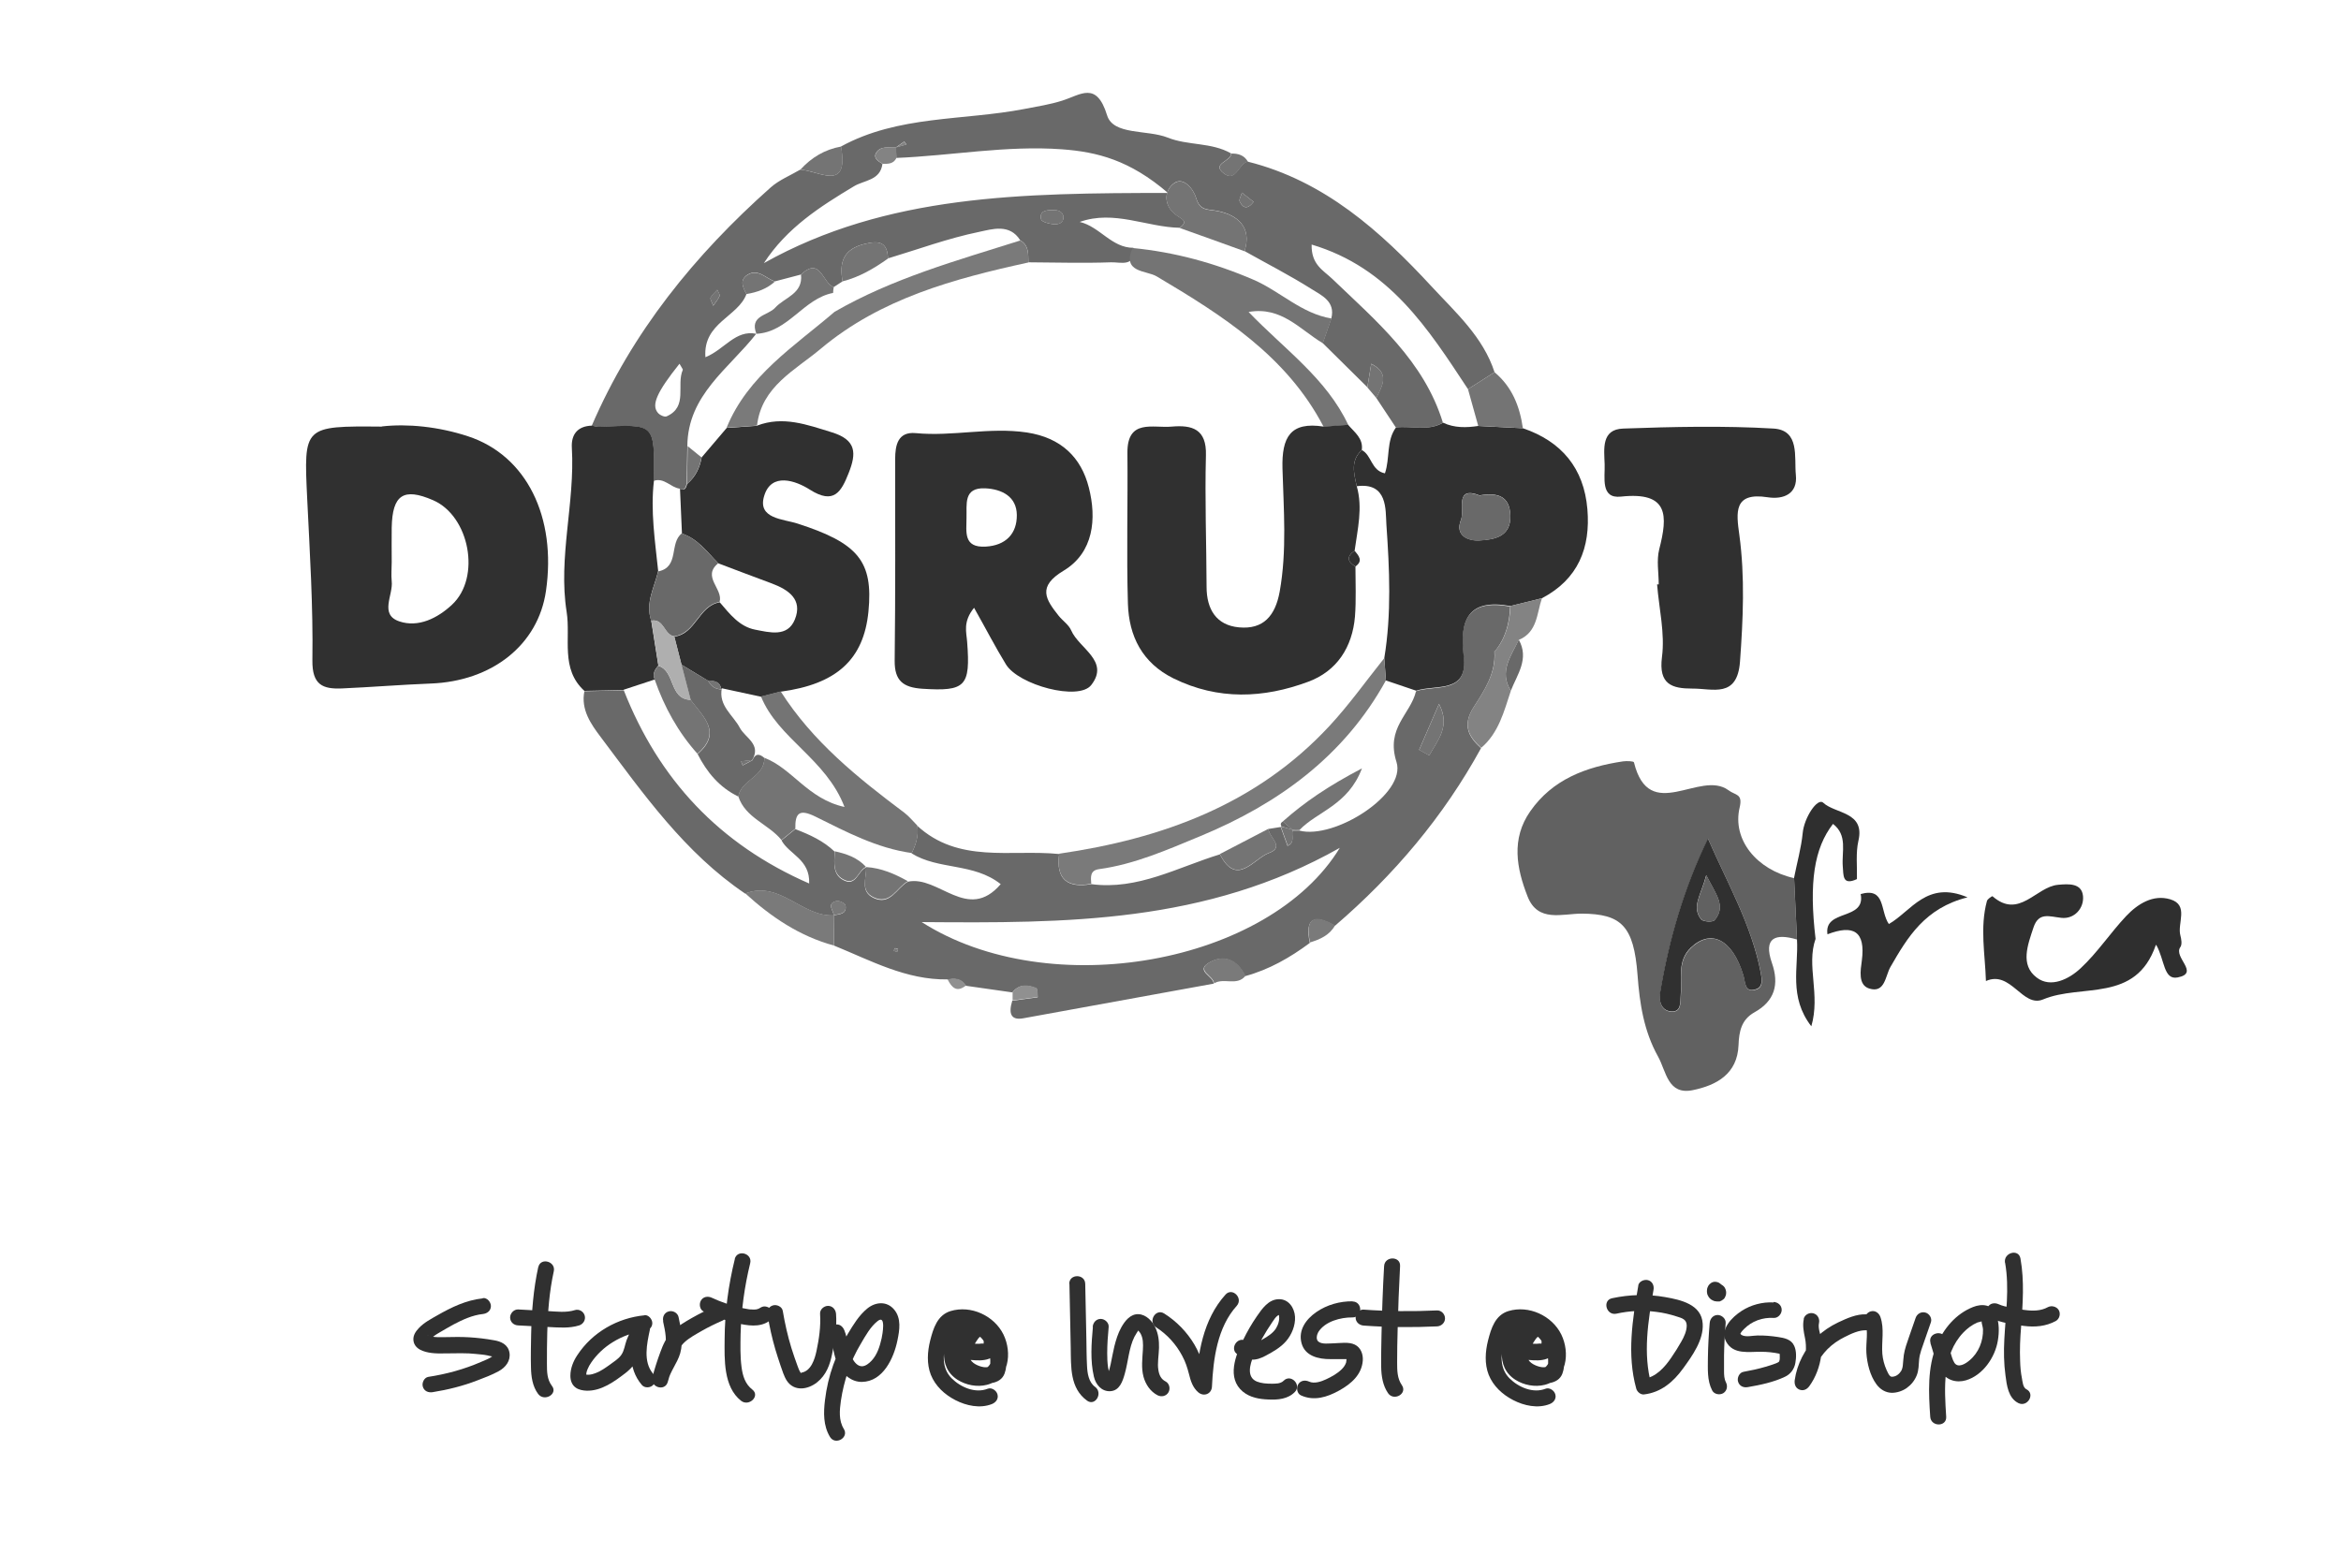 <?xml version="1.0" encoding="UTF-8"?><svg id="Layer_1" xmlns="http://www.w3.org/2000/svg" viewBox="0 0 143.73 96.3"><defs><style>.cls-1{fill:#696969;}.cls-2{fill:#747474;}.cls-3{fill:#909090;}.cls-4{fill:#303030;}.cls-5{fill:#afafaf;}.cls-6{fill:#2f2f2f;}.cls-7{fill:#838383;}.cls-8{fill:#616161;}.cls-9{fill:#7a7a7a;}</style></defs><g><path class="cls-1" d="M76.62,9.93c4.7,1.18,8.14,4.27,11.29,7.68,1.46,1.58,3.15,3.08,3.85,5.25l-1.63,1.04c-2.44-3.7-4.82-7.46-9.6-8.88-.03,1.24,.72,1.58,1.26,2.1,2.71,2.6,5.64,5.05,6.8,8.84-.92,.54-1.93,.18-2.89,.29l-1.2-1.81c.36-.75,.85-1.51-.31-2.1l-.24,1.44-2.74-2.71,.53-1.52c.26-1.04-.6-1.41-1.22-1.8-1.33-.84-2.74-1.56-4.11-2.33,.48-1.49-.46-2.22-1.63-2.46-.64-.13-1.1,0-1.34-.8-.17-.56-.79-1.34-1.37-.9-.64,.48-.62,1.42,.18,1.97,.38,.26,.69,.36,.18,.76-2.04-.04-4.02-1.11-6.14-.36,1.24,.29,1.95,1.59,3.3,1.59,.16,1.22-.82,.87-1.37,.89-1.69,.06-3.39,.01-5.08,0-.02-.5,.05-1.04-.5-1.35-.65-1.05-1.74-.68-2.52-.52-1.9,.39-3.74,1.07-5.6,1.63-.04-1-.53-1.11-1.43-.89-1.33,.32-1.57,1.14-1.36,2.3l-.54,.35c-.69-.21-.8-1.91-2.01-.77l-1.6,.42c-.55-.17-1.03-.81-1.68-.41-.51,.32-.3,.77-.07,1.19-.52,1.41-2.68,1.76-2.52,3.88,1.18-.48,1.84-1.7,3.12-1.44-1.67,2.14-4.21,3.75-4.23,6.9l-.04,2.32c-.07,.21-.12,.45-.44,.29-.55-.08-.94-.69-1.58-.48,.05-3.61,.07-3.45-3.36-3.31-.15,0-.3-.05-.45-.07,2.48-5.76,6.33-10.5,10.99-14.64,.52-.46,1.2-.73,1.81-1.09,1.14,.06,3.01,1.41,2.5-1.42,3.52-1.93,7.51-1.58,11.28-2.31,.77-.15,1.56-.27,2.31-.51,1.14-.36,2.1-1.21,2.75,.9,.38,1.24,2.45,.87,3.72,1.37,1.24,.5,2.68,.28,3.89,.97,.04,.49-1.25,.62-.44,1.23,.75,.57,.9-.62,1.47-.73Zm.34,2.46l-.71-.56c-.05,.19-.2,.43-.13,.56,.25,.5,.56,.39,.85,0l.11-.2-.11,.2Zm-21.95-3.33c-.44,.02-.95-.12-1.22,.33-.19,.32,.13,.52,.39,.67-.13,1.03-1.12,1-1.75,1.38-2.08,1.25-4.11,2.54-5.53,4.72,7.55-4.23,15.89-4.3,24.81-4.31-2.35-2.02-4.35-2.52-6.5-2.68-3.42-.25-6.79,.39-10.18,.53l-.02-.65,.64-.18-.13-.18-.51,.36Zm-13.3,13.29c-1.38,1.73-1.73,2.52-1.32,3,.11,.14,.41,.28,.54,.22,1.33-.59,.58-1.92,.99-2.85,.02-.04-.06-.12-.2-.38Zm23.59-9.03c-.08-.38-.38-.42-.68-.42-.38,0-.82,.05-.7,.57,.04,.16,.49,.28,.76,.3,.28,.02,.61-.04,.62-.45Zm-21.51,5.46c.16-.23,.31-.4,.39-.6,.03-.1-.09-.25-.14-.38-.14,.16-.32,.3-.41,.48-.04,.1,.08,.27,.16,.5Z"/><path class="cls-1" d="M58.18,60.15c-2.55,.04-4.72-1.16-6.98-2.08,0-.62,0-1.24-.01-1.86,.36-.06,.82-.07,.72-.61-.02-.12-.39-.3-.55-.26-.62,.15-.21,.56-.16,.88-1.96,.12-3.32-2.17-5.45-1.34-3.72-2.51-6.25-6.13-8.88-9.63-.58-.77-1.22-1.67-.99-2.8l2.42-.05c2.15,5.46,5.84,9.44,11.38,11.86,.06-1.49-1.23-1.78-1.7-2.65l.85-.69c.88,.34,1.73,.72,2.42,1.39-.04,.7-.15,1.49,.66,1.8,.66,.25,.78-.62,1.25-.83h.02c.02,.66-.38,1.46,.44,1.86,1.04,.51,1.43-.61,2.12-.99,1.88-.41,3.67,2.52,5.7,.15-1.66-1.32-3.82-.86-5.47-1.89,.26-.54,.45-1.09,.33-1.71,2.55,2.36,5.76,1.45,8.73,1.75-.21,1.54,.49,2.11,1.97,1.85,2.86,.38,5.31-1.04,7.9-1.83,1.03,2.04,2.07,.27,3.01-.08,1.01-.37-.02-.97-.03-1.48,.25-.04,.5-.08,.75-.12,.14,.39,.28,.77,.42,1.16,.47-.19,.23-.62,.31-.94,.14,0,.27,0,.41,0,2.17,.57,6.59-2.25,5.97-4.21-.67-2.11,.86-2.92,1.2-4.35,1.2-.4,3.21,.19,2.92-2.12-.28-2.26,.28-3.55,2.86-3.08-.04,1.03-.29,1.99-.98,2.8l-.18-.11,.19,.1c.09,1.32-.62,2.38-1.27,3.39-.7,1.1-.34,1.8,.45,2.52-2.3,4.2-5.34,7.79-8.97,10.91-1.24-.71-1.87-.52-1.54,1.05-1.21,.9-2.5,1.64-3.97,2.04-.49-1.01-1.33-1.37-2.26-.8-.79,.49,.31,.8,.33,1.26-3.9,.71-7.8,1.42-11.7,2.13q-1.06,.19-.67-1.08l1.56-.21c-.03-.19,0-.52-.1-.56-.52-.21-1.05-.26-1.45,.26-.96-.14-1.91-.27-2.87-.41-.28-.44-.68-.47-1.13-.37Zm-1.74-4.9l-.19-.11,.2,.11,.19,.11-.2-.11Zm.15,1.38c7.84,5.01,21.33,2.58,25.67-4.56-8.22,4.65-16.83,4.63-25.67,4.56Zm30.54-10.58l.62,.34c.52-.94,1.32-1.79,.6-3.16l-1.22,2.82Zm-32.25,12.34c.07,.02,.13,.06,.2,.06,.02,0,.04-.11,.06-.16-.07-.02-.13-.06-.2-.06-.02,0-.04,.11-.06,.16Z"/><path class="cls-4" d="M23.44,26.19c1.57-.18,3.48,.01,5.28,.6,3.62,1.18,5.46,4.98,4.8,9.51-.48,3.3-3.3,5.54-7.08,5.68-1.81,.07-3.63,.22-5.44,.3-1.18,.05-1.84-.21-1.82-1.73,.05-3.31-.16-6.63-.32-9.94-.21-4.45-.24-4.45,4.58-4.41Zm.62,8.33h-.01c0,.39-.04,.79,0,1.18,.1,.84-.77,2.04,.46,2.46,1.17,.4,2.35-.19,3.24-1.02,1.8-1.67,1.08-5.45-1.16-6.42-1.82-.79-2.5-.33-2.54,1.68-.01,.71,0,1.41,0,2.12Z"/><path class="cls-8" d="M110.33,57.7c-1.33-.39-2.08-.12-1.54,1.44,.46,1.32,.17,2.34-1.07,3.03-.81,.45-.95,1.19-.98,2.02-.07,1.77-1.35,2.46-2.8,2.76-1.55,.32-1.63-1.14-2.14-2.06-.87-1.56-1.13-3.24-1.26-5.01-.23-3.03-1-3.75-3.42-3.77-1.21,0-2.7,.56-3.33-1.05-.68-1.73-1.02-3.54,.16-5.23,1.37-1.97,3.43-2.73,5.69-3.07,.23-.03,.66-.02,.68,.06,.94,3.82,4.05,.43,5.8,1.71,.44,.33,.89,.2,.69,1.06-.47,1.98,1.05,3.83,3.34,4.34l.18,3.79Zm-5.46-6.18c-1.49,3.08-2.4,6.23-2.94,9.49-.08,.51,.08,1.05,.63,1.12,.7,.08,.6-.56,.64-1,.09-1-.24-2.09,.63-2.92,1.25-1.18,2.56-.49,3.22,1.72,.13,.44,.06,1.07,.78,.84,.43-.14,.36-.62,.28-1.03-.56-2.91-2.03-5.46-3.23-8.2Z"/><path class="cls-4" d="M92.73,37.22c-2.57-.47-3.14,.83-2.86,3.08,.29,2.32-1.72,1.72-2.92,2.12l-1.86-.63-.1-1.37c.45-2.72,.32-5.48,.13-8.2-.06-.89,.1-2.61-1.82-2.36-.17-.78-.4-1.56,.31-2.22,.61,.31,.57,1.26,1.42,1.43,.32-.93,.07-1.99,.68-2.82,.96-.11,1.97,.25,2.89-.29,.7,.33,1.43,.31,2.16,.2l2.74,.14c2.38,.81,3.75,2.46,3.96,4.97,.2,2.37-.56,4.3-2.79,5.47l-1.94,.48Zm-1.87-6.79c-1.58-.62-.92,.9-1.16,1.49-.39,.97,.43,1.31,1.13,1.27,.9-.05,1.95-.21,1.9-1.54-.04-1.16-.75-1.42-1.87-1.23Z"/><path class="cls-4" d="M101.84,35.88c0-.71-.14-1.46,.03-2.14,.53-2.07,.6-3.56-2.35-3.24-1.27,.14-.97-1.18-1-1.99-.03-.93-.22-2.15,1.15-2.19,3.07-.11,6.15-.18,9.22,0,1.63,.1,1.26,1.77,1.37,2.85,.12,1.16-.75,1.52-1.73,1.37-2.11-.33-1.93,.94-1.74,2.31,.35,2.59,.23,5.18,.04,7.79-.17,2.26-1.68,1.64-2.92,1.65-1.24,0-2.09-.24-1.87-1.94,.19-1.45-.18-2.97-.3-4.46h.11Z"/><path class="cls-4" d="M38.3,42.38l-2.42,.05c-1.49-1.35-.83-3.23-1.09-4.85-.53-3.35,.52-6.7,.32-10.07-.05-.83,.35-1.34,1.23-1.37,.15,.03,.3,.08,.45,.07,3.43-.14,3.4-.29,3.36,3.31-.22,1.87,.07,3.71,.26,5.55-.23,1-.8,1.95-.43,3.03,.15,.92,.29,1.85,.44,2.77-.21,.25-.38,.51-.22,.86l-1.91,.63Z"/><path class="cls-6" d="M132.36,58.04c-1.23,3.58-4.56,2.35-6.92,3.34-1.27,.53-1.97-1.81-3.51-1.13-.05-1.64-.38-3.28,.06-4.91,.03-.13,.32-.31,.34-.3,1.64,1.44,2.67-.58,4.03-.7,.65-.06,1.45-.11,1.53,.69,.07,.75-.53,1.43-1.33,1.34-.74-.08-1.39-.37-1.71,.59-.35,1.06-.84,2.3,.2,3.08,.86,.66,1.99,.09,2.7-.58,1.03-.96,1.82-2.17,2.79-3.2,.71-.75,1.65-1.34,2.7-1.03,1.18,.35,.42,1.48,.63,2.23,.06,.22,.11,.54,0,.7-.46,.63,1.22,1.6-.17,1.87-.87,.17-.79-1.07-1.31-1.99Z"/><path class="cls-6" d="M110.33,57.7l-.18-3.79c.18-.92,.44-1.83,.53-2.75,.09-.95,.91-2.19,1.26-1.86,.74,.69,2.58,.54,2.16,2.34-.17,.75-.07,1.57-.09,2.35-.91,.42-.82-.24-.87-.79-.07-.9,.31-1.9-.6-2.6-1.16,1.5-1.48,3.59-1.07,7.06-.58,1.65,.31,3.4-.26,5.37-1.4-1.81-.78-3.63-.88-5.33Z"/><path class="cls-6" d="M114.23,54.91c1.56-.44,1.19,1.05,1.74,1.84,1.38-.79,2.33-2.7,4.83-1.64-2.62,.66-3.68,2.45-4.73,4.27-.32,.55-.33,1.64-1.31,1.33-.69-.22-.53-1.11-.45-1.71,.24-1.82-.52-2.23-2.11-1.62-.23-1.57,2.36-.82,2.04-2.47Z"/><path class="cls-7" d="M92.73,37.22l1.94-.48c-.32,.93-.27,2.08-1.42,2.56-.48,.99-1.23,1.94-.49,3.13-.42,1.26-.74,2.58-1.82,3.5-.8-.72-1.16-1.43-.45-2.52,.65-1.01,1.36-2.07,1.27-3.39h0c.69-.8,.93-1.76,.98-2.79Z"/><path class="cls-9" d="M45.75,54.87c2.13-.83,3.49,1.46,5.45,1.34h0v1.86c-2.1-.57-3.85-1.75-5.44-3.2Z"/><path class="cls-2" d="M93.5,26.3l-2.74-.14-.63-2.26,1.63-1.04c1.08,.9,1.55,2.1,1.74,3.44Z"/><path class="cls-9" d="M74.54,60.39c-.02-.46-1.12-.77-.33-1.26,.93-.57,1.77-.22,2.26,.8-.52,.65-1.33,.1-1.92,.46Z"/><path class="cls-2" d="M51.64,9c.51,2.83-1.37,1.48-2.5,1.42,.68-.75,1.5-1.24,2.5-1.42Z"/><path class="cls-9" d="M80.43,57.88c-.33-1.58,.3-1.76,1.54-1.05-.34,.61-.92,.86-1.54,1.05Z"/><path class="cls-3" d="M62.18,60.93c.4-.52,.93-.47,1.45-.26,.09,.04,.07,.36,.1,.56l-1.56,.21v-.51Z"/><path class="cls-1" d="M92.76,42.42c-.74-1.18,.02-2.13,.49-3.13,.65,1.17-.09,2.12-.49,3.13Z"/><path class="cls-2" d="M76.62,9.93c-.57,.11-.72,1.3-1.47,.73-.82-.62,.47-.74,.44-1.23,.43-.01,.8,.1,1.03,.5Z"/><path class="cls-3" d="M58.18,60.15c.45-.1,.86-.07,1.13,.37-.57,.46-.88,.13-1.13-.37Z"/><path class="cls-4" d="M46.48,26.14c1.6-.61,3.06-.06,4.59,.41,1.53,.47,1.51,1.3,1.04,2.49-.46,1.17-.91,1.97-2.39,1.03-.88-.56-2.36-1.07-2.8,.38-.44,1.42,1.18,1.42,2.06,1.71,3.71,1.2,4.64,2.31,4.34,5.4-.29,2.94-1.95,4.46-5.39,4.92l-1.21,.31-2.4-.52-.04,.07c-.06-.5-.44-.52-.82-.54l-1.62-.98-.44-1.72c1.33-.17,1.49-1.89,2.79-2.11,.61,.71,1.2,1.49,2.17,1.68,.89,.17,1.99,.48,2.44-.62,.5-1.23-.38-1.83-1.42-2.22-1.09-.4-2.18-.82-3.27-1.23-.69-.69-1.26-1.51-2.24-1.83l-.12-2.75c.32,.15,.37-.08,.44-.3,.51-.43,.78-.99,.89-1.63l1.54-1.81,1.87-.13Z"/><path class="cls-2" d="M81.26,26.2c-2.27-4.35-6.21-6.83-10.25-9.23-.63-.37-2.14-.21-1.48-1.74,2.58,.25,5.04,.92,7.43,1.95,1.64,.71,2.95,2.08,4.79,2.38l-.53,1.52c-1.4-.83-2.54-2.28-4.56-1.92,2.21,2.3,4.78,4.08,6.12,6.94l-1.51,.11Z"/><path class="cls-9" d="M46.48,26.14l-1.87,.13c1.31-3.21,4.15-4.99,6.63-7.12,3.57-2.06,7.51-3.15,11.4-4.38,.55,.31,.48,.85,.5,1.35-4.57,1-9.07,2.21-12.75,5.3-1.57,1.32-3.63,2.31-3.91,4.71Z"/><path class="cls-2" d="M76.41,15.43c-1.33-.48-2.65-.96-3.98-1.43,.51-.4,.2-.5-.18-.76-.8-.55-.82-1.5-.18-1.97,.59-.44,1.21,.34,1.37,.9,.24,.81,.7,.67,1.34,.8,1.18,.24,2.11,.97,1.63,2.46Z"/><path class="cls-2" d="M46.44,20.5c-.44-1.13,.71-1.11,1.15-1.6,.58-.64,1.72-.85,1.59-2.04,1.21-1.14,1.32,.55,2.01,.77-.02,.12-.04,.24-.04,.36-1.83,.35-2.75,2.41-4.71,2.51Z"/><path class="cls-2" d="M54.52,15.88c-.86,.61-1.76,1.14-2.79,1.4-.21-1.16,.03-1.97,1.36-2.3,.91-.22,1.39-.11,1.43,.89Z"/><path class="cls-2" d="M65.3,13.32c0,.42-.34,.47-.62,.45-.27-.02-.72-.14-.76-.3-.12-.52,.31-.57,.7-.57,.3,0,.6,.03,.68,.41Z"/><path class="cls-2" d="M84.51,24.45c-.19-.22-.37-.44-.56-.66,.08-.45,.15-.91,.24-1.44,1.17,.58,.68,1.35,.31,2.1Z"/><path class="cls-2" d="M47.59,17.28c-.5,.46-1.1,.67-1.76,.78-.23-.41-.44-.87,.07-1.18,.66-.4,1.13,.24,1.68,.41Z"/><path class="cls-7" d="M55.04,9.7c-.18,.37-.51,.37-.85,.36-.26-.15-.58-.35-.39-.67,.27-.45,.78-.32,1.22-.33h0l.02,.65Z"/><path class="cls-2" d="M42.22,27.4l.85,.69c-.11,.64-.38,1.2-.89,1.63,.01-.77,.03-1.55,.04-2.32Z"/><path class="cls-2" d="M43.79,18.77c-.08-.22-.21-.4-.16-.5,.08-.18,.27-.32,.41-.48,.05,.13,.17,.28,.14,.38-.07,.2-.23,.37-.39,.6Z"/><path class="cls-2" d="M76.97,12.39c-.29,.39-.6,.49-.85,0-.07-.13,.08-.37,.13-.56l.71,.56h0Z"/><path class="cls-7" d="M55.01,9.06l.51-.36,.13,.18-.64,.18h0Z"/><path class="cls-2" d="M76.96,12.39l.11-.2-.11,.2h0Z"/><path class="cls-2" d="M46.72,42.77l1.21-.31c1.95,3.07,4.72,5.3,7.59,7.45,.29,.22,.53,.52,.79,.78,.12,.61-.07,1.16-.33,1.7-2.14-.3-4-1.29-5.9-2.23-.99-.49-1.27-.25-1.25,.74-.28,.23-.56,.46-.85,.69-.79-.98-2.22-1.35-2.65-2.68,.18-1.03,1.62-1.21,1.6-2.37,1.71,.65,2.67,2.53,4.92,3.02-1.14-2.97-4.08-4.19-5.13-6.79Z"/><path class="cls-9" d="M85.09,41.79c-2.56,4.65-6.61,7.58-11.39,9.56-2.01,.83-4.03,1.73-6.23,2.03-.56,.08-.5,.5-.47,.9-1.48,.27-2.18-.31-1.97-1.85,6.33-.92,12.11-3.02,16.58-7.83,1.22-1.31,2.26-2.78,3.38-4.18l.1,1.37Z"/><path class="cls-2" d="M74.9,52.45c.99-.52,1.99-1.04,2.98-1.55,.01,.5,1.04,1.11,.03,1.48-.94,.34-1.98,2.12-3.01,.08Z"/><path class="cls-2" d="M78.76,50.45c1.32-1.17,2.76-2.16,4.86-3.26-.86,2.28-2.75,2.64-3.84,3.79-.14,0-.27,.01-.41,0l-.05-.04-.57-.5Z"/><path class="cls-2" d="M53.18,53.25c.93,.06,1.76,.42,2.56,.87-.69,.38-1.07,1.49-2.12,.98-.82-.4-.42-1.2-.44-1.85Z"/><path class="cls-2" d="M87.13,46.06l1.22-2.82c.72,1.37-.08,2.22-.6,3.16l-.62-.34Z"/><path class="cls-2" d="M51.25,52.28c.72,.16,1.4,.39,1.92,.96-.47,.21-.59,1.08-1.25,.83-.82-.31-.71-1.1-.66-1.8Z"/><path class="cls-9" d="M51.2,56.21c-.05-.32-.46-.72,.16-.88,.16-.04,.53,.14,.55,.26,.1,.54-.35,.54-.72,.61h0Z"/><path class="cls-2" d="M79.37,50.99c-.09,.32,.16,.75-.31,.94-.14-.39-.28-.77-.42-1.16h.04c.22,.05,.44,.12,.65,.18l.05,.04Z"/><path class="cls-9" d="M54.88,58.4c.02-.06,.04-.16,.06-.16,.07,0,.13,.04,.2,.06-.02,.06-.04,.16-.06,.16-.07,0-.13-.04-.2-.06Z"/><path class="cls-2" d="M56.44,55.26l.2,.11-.19-.11h0Z"/><path class="cls-2" d="M56.45,55.25l-.2-.11,.19,.11h0Z"/><path class="cls-7" d="M91.76,40.01l-.19-.1,.18,.11h0Z"/><path class="cls-4" d="M104.87,51.52c1.2,2.74,2.67,5.29,3.23,8.2,.08,.41,.15,.88-.28,1.03-.71,.24-.65-.4-.78-.84-.66-2.2-1.97-2.89-3.22-1.72-.87,.83-.54,1.92-.63,2.92-.04,.44,.06,1.09-.64,1-.54-.07-.71-.61-.63-1.12,.54-3.26,1.45-6.41,2.94-9.49Zm-.11,2.22c-.33,1.26-.92,1.94-.32,2.72,.12,.15,.72,.19,.83,.05,.73-.87,.07-1.58-.52-2.77Z"/><path class="cls-4" d="M82.77,26.09c.39,.46,.94,.83,.84,1.55-.71,.65-.48,1.44-.31,2.22,.38,1.33,.05,2.64-.13,3.96-.5,.35-.46,.67,.05,.97,0,1.03,.05,2.06-.03,3.08-.16,1.88-1.11,3.35-2.87,4-2.74,1.02-5.53,1.14-8.26-.2-1.93-.95-2.75-2.6-2.81-4.6-.09-3.08,0-6.17-.03-9.25-.02-2.13,1.58-1.51,2.72-1.62,1.26-.11,2.15,.15,2.1,1.77-.07,2.69,.03,5.38,.04,8.07,0,1.37,.59,2.36,1.99,2.49,1.5,.14,2.23-.71,2.5-2.2,.45-2.52,.24-5.05,.17-7.56-.05-1.92,.48-2.89,2.53-2.57l1.51-.11Z"/><path class="cls-1" d="M90.86,30.43c1.12-.19,1.83,.07,1.87,1.23,.04,1.32-1,1.48-1.9,1.54-.7,.04-1.51-.3-1.13-1.27,.24-.59-.42-2.11,1.16-1.49Z"/><path class="cls-1" d="M40.42,35.09c1.31-.26,.66-1.74,1.44-2.33,.98,.33,1.55,1.15,2.24,1.83-1.03,.83,.32,1.58,.08,2.38-1.3,.22-1.46,1.93-2.79,2.11-.63-.09-.62-1.11-1.41-.96-.37-1.08,.2-2.03,.43-3.03Z"/><path class="cls-2" d="M42.82,46.29c-1.19-1.33-2.03-2.86-2.62-4.54-.16-.35,0-.61,.22-.86,1.06,.33,.64,2.04,1.98,2.09,.77,1.02,1.95,2,.42,3.31Z"/><path class="cls-5" d="M42.41,42.99c-1.34-.05-.93-1.77-1.98-2.1-.15-.92-.29-1.85-.44-2.77,.79-.15,.78,.87,1.41,.96,.15,.57,.29,1.15,.44,1.72,.19,.73,.38,1.45,.57,2.18Z"/><path class="cls-4" d="M59.81,37.32c-.71,.87-.47,1.52-.43,2.11,.21,2.73-.1,3.04-2.75,2.87-1.18-.08-1.71-.49-1.7-1.72,.05-4.13,.03-8.25,.03-12.38,0-.87,.17-1.7,1.26-1.6,2.28,.22,4.52-.38,6.82-.04,2.11,.32,3.34,1.53,3.81,3.38,.49,1.91,.3,4-1.55,5.11-1.63,.98-1.1,1.76-.3,2.77,.25,.31,.62,.55,.77,.9,.48,1.11,2.38,1.87,1.23,3.35-.77,1-4.47,0-5.24-1.27-.65-1.06-1.22-2.17-1.96-3.48Zm-.47-5.51c0,.85-.21,1.84,1.18,1.76,1.23-.07,1.92-.79,1.91-1.94-.01-1.13-.91-1.59-1.94-1.64-1.36-.06-1.12,.99-1.15,1.82Z"/><path class="cls-4" d="M83.22,34.79c-.51-.3-.55-.62-.05-.97,.25,.31,.54,.62,.05,.97Z"/><path class="cls-1" d="M44.32,42.26c-.22,1.09,.69,1.65,1.11,2.45,.33,.61,1.33,1,.75,1.97l-.68,.08,.1,.25,.6-.32c.17-.43,.43-.41,.73-.14,.02,1.16-1.42,1.34-1.6,2.37-1.16-.56-1.93-1.49-2.5-2.61,1.53-1.31,.35-2.29-.42-3.31-.19-.73-.38-1.45-.57-2.18,.54,.33,1.08,.66,1.63,.98,.17,.33,.43,.53,.82,.54l.04-.07Z"/><path class="cls-2" d="M44.28,42.33c-.39,0-.64-.21-.82-.54,.38,.01,.75,.04,.82,.54Z"/><path class="cls-1" d="M79.33,50.95c-.22-.06-.43-.13-.65-.19-.08-.13-.05-.24,.09-.31,.19,.17,.38,.33,.57,.5Z"/><path class="cls-8" d="M104.76,53.74c.59,1.19,1.25,1.9,.52,2.77-.11,.13-.71,.1-.83-.05-.61-.78-.01-1.46,.32-2.72Z"/><path class="cls-2" d="M46.2,46.68l-.6,.32-.1-.25,.68-.08h.02Z"/></g><g><path class="cls-4" d="M29.63,79.74c-1.01,.11-1.9,.54-2.76,1.03-.4,.23-.83,.45-1.15,.79-.19,.2-.35,.43-.34,.71s.17,.49,.41,.62c.44,.23,.99,.24,1.47,.23,.51,0,1.02-.02,1.54,0,.26,.02,.52,.04,.79,.07,.11,.01,.22,.03,.33,.05s.28,.08,.39,.07c-.06,0,.04,0,.04,.01,.01-.02-.04-.1-.04-.1,0,0-.09,.08-.08,.08-.2,.15-.47,.24-.69,.34-1.03,.45-2.13,.75-3.24,.92-.26,.04-.41,.37-.34,.6,.08,.28,.34,.38,.6,.34,.94-.15,1.86-.38,2.74-.72,.45-.17,.9-.34,1.32-.57s.74-.63,.66-1.13-.51-.7-.96-.77c-.5-.09-1.01-.15-1.51-.18s-.97-.02-1.45-.01c-.23,0-.46,.01-.68-.01-.1-.01-.19-.03-.28-.06-.05-.02-.11-.03-.16-.05,.03,0,.06,0,.08,.05l.07,.25s-.03,.04,0,0l.05-.06c.05-.06,.11-.11,.17-.16,.11-.09,.23-.16,.35-.23,.29-.17,.58-.34,.87-.5,.57-.3,1.17-.58,1.82-.65,.26-.03,.49-.2,.49-.49,0-.24-.23-.52-.49-.49h0Z"/><path class="cls-4" d="M33.05,77.8c-.3,1.37-.41,2.76-.44,4.16-.01,.67-.03,1.34-.01,2.01,.01,.57,.09,1.17,.44,1.64,.38,.5,1.23,0,.85-.49-.31-.41-.31-.88-.31-1.37,0-.64,0-1.28,.02-1.92,.03-1.26,.13-2.52,.4-3.75,.14-.61-.81-.88-.95-.26h0Z"/><path class="cls-4" d="M31.8,81.4l1.9,.1c.62,.03,1.25,.09,1.86-.1,.25-.08,.41-.34,.34-.6s-.35-.42-.6-.34c-.54,.17-1.12,.09-1.67,.06l-1.82-.1c-.26-.01-.49,.24-.49,.49,0,.28,.22,.48,.49,.49h0Z"/><path class="cls-4" d="M39.57,80.78c-1.65,.16-3.2,1.04-4.12,2.44-.25,.37-.43,.82-.43,1.27,0,.29,.09,.57,.34,.74,.19,.13,.43,.17,.66,.18,.91,.02,1.7-.56,2.39-1.09,.42-.33,.71-.7,.86-1.22,.14-.48,.3-.91,.59-1.32l-.9-.38c-.27,1.25-.45,2.61,.45,3.66,.17,.2,.52,.18,.69,0,.2-.2,.17-.49,0-.69-.63-.74-.38-1.85-.2-2.7,.12-.55-.58-.83-.9-.38-.22,.32-.39,.66-.53,1.02-.11,.3-.14,.65-.33,.91-.17,.24-.45,.41-.68,.58-.28,.2-.57,.41-.89,.53-.13,.05-.27,.09-.42,.1-.07,0-.15-.01-.21,0h-.06s.05,.02,.06,.06c.04,.08,.06,.1,.05,.03,.02-.03,0-.14,.01-.18,.01-.08,.04-.16,.07-.24,.06-.15,.14-.29,.23-.42,.34-.5,.8-.93,1.32-1.25,.58-.36,1.25-.61,1.94-.68,.26-.03,.49-.21,.49-.49,0-.24-.23-.52-.49-.49h0Z"/><path class="cls-4" d="M40.71,81.15c.13,.6,.28,1.25,.06,1.85-.2,.56-.59,1.02-.72,1.61s.78,.87,.95,.26c.13-.47,.27-.94,.44-1.4,.14-.38,.28-.75,.58-1.03s.7-.49,1.06-.7c.42-.24,.85-.45,1.29-.64,.24-.1,.3-.46,.18-.67-.15-.25-.43-.28-.67-.18-.47,.2-.92,.42-1.36,.67s-.89,.51-1.25,.86-.56,.8-.73,1.27c-.19,.51-.35,1.02-.49,1.54l.95,.26c.14-.62,.58-1.12,.76-1.73,.21-.74,.06-1.51-.1-2.24-.06-.26-.36-.41-.6-.34-.27,.07-.4,.34-.34,.6h0Z"/><path class="cls-4" d="M45.12,77.31c-.4,1.61-.62,3.27-.63,4.93-.01,1.24-.08,2.93,1.01,3.79,.49,.38,1.19-.3,.69-.69-.44-.34-.59-.84-.66-1.37-.09-.67-.07-1.36-.06-2.03,.04-1.47,.24-2.93,.59-4.36,.15-.61-.79-.87-.95-.26h0Z"/><path class="cls-4" d="M43.21,80.55c.65,.3,1.32,.55,2.02,.71,.64,.15,1.39,.28,1.97-.11,.22-.15,.32-.43,.18-.67-.13-.22-.45-.32-.67-.18-.19,.13-.33,.14-.59,.12-.15,0-.17-.02-.31-.04s-.3-.06-.45-.1c-.57-.14-1.13-.33-1.66-.58-.24-.11-.53-.07-.67,.18-.12,.21-.07,.56,.18,.67h0Z"/><path class="cls-4" d="M47.13,80.76c.11,.71,.27,1.41,.47,2.1,.1,.34,.21,.67,.32,1,.11,.31,.21,.66,.39,.94,.45,.67,1.28,.55,1.85,.1s.8-1.09,.93-1.75c.17-.81,.3-1.64,.24-2.46-.02-.26-.21-.49-.49-.49-.25,0-.51,.22-.49,.49,.05,.76-.06,1.53-.22,2.28-.11,.51-.33,1.23-.92,1.33,.02,0-.05,.02-.03,.02,.02,.03,.01,.02-.03-.02,.02,.03,.01,.02-.02-.04-.08-.12-.1-.22-.16-.36-.14-.37-.26-.74-.38-1.11-.23-.75-.4-1.51-.53-2.28-.04-.26-.37-.41-.6-.34-.28,.08-.38,.34-.34,.6h0Z"/><path class="cls-4" d="M50.9,81.93c.26,.63,.26,1.33,.57,1.94,.27,.54,.81,1.01,1.45,1,1.3-.02,1.96-1.47,2.18-2.55,.13-.63,.25-1.35-.2-1.89s-1.15-.48-1.66-.06-.86,1.01-1.18,1.54c-.36,.6-.66,1.25-.9,1.91-.25,.7-.42,1.43-.51,2.18s-.11,1.56,.31,2.25c.33,.54,1.18,.04,.85-.49s-.26-1.16-.18-1.74c.09-.61,.24-1.22,.44-1.81s.46-1.15,.78-1.68c.28-.48,.6-1.06,1.04-1.4,.52-.41,.29,.83,.24,1.06-.11,.49-.27,1.01-.62,1.38-.15,.16-.37,.34-.59,.34-.27,0-.46-.25-.58-.46-.28-.54-.27-1.19-.5-1.75-.1-.25-.32-.42-.6-.34-.23,.06-.44,.36-.34,.6h0Z"/><path class="cls-4" d="M59.14,83.47c.61,.06,1.52,.24,1.97-.29,.4-.46,.3-1.18-.08-1.63-.2-.24-.5-.41-.81-.43-.38-.03-.68,.17-.9,.46-.38,.49-.8,1.19-.75,1.84,.05,.71,.68,1.22,1.31,1.43,.59,.2,1.55,.2,1.8-.5,.21-.57,.1-1.32-.12-1.88-.24-.6-.65-1.18-1.26-1.45s-1.39-.17-1.84,.39c-.37,.45-.47,1.05-.5,1.62-.04,.72,.22,1.32,.83,1.71,.52,.33,1.2,.46,1.8,.31,1.38-.35,1.56-1.98,1.02-3.09-.57-1.16-2-1.82-3.25-1.44-.81,.25-1.06,1.06-1.25,1.81-.17,.68-.22,1.43,.04,2.1,.28,.7,.85,1.22,1.51,1.56s1.51,.53,2.24,.24c.25-.1,.42-.33,.34-.6-.06-.23-.36-.44-.6-.34-.76,.3-1.66-.09-2.21-.64-.61-.61-.55-1.47-.33-2.24,.09-.31,.16-.82,.51-.93,.37-.12,.79-.08,1.15,.06,.7,.26,1.2,1,1.16,1.75-.01,.29-.13,.61-.4,.75-.3,.16-.67,.12-.97,0s-.57-.33-.61-.67,.01-.75,.14-1.08c.1-.27,.3-.47,.61-.43,.36,.04,.62,.34,.8,.63,.22,.37,.33,.8,.31,1.23,0,.09-.02,.17-.02,.25,0,.07-.04,.04,0,.03l.02-.03s.05-.04,0-.02c-.04-.02-.19,.02-.24,.02-.1,0-.18,0-.28-.03-.32-.08-.8-.31-.73-.7,.04-.22,.15-.44,.26-.64,.07-.12,.14-.24,.22-.35,.02-.03,.04-.06,.07-.09,.03-.03,.12-.09,.08-.09-.06,0,.06,.05,.06,.05,.05,.05,.08,.07,.11,.13,.06,.1,.06,.18,.03,.3,.02-.07,.06-.02,0-.03-.08-.02-.2,.01-.29,.01-.32,0-.63-.03-.95-.06-.26-.03-.49,.25-.49,.49,0,.29,.23,.46,.49,.49h0Z"/><path class="cls-4" d="M93.39,83.47c.61,.06,1.52,.24,1.97-.29,.4-.46,.3-1.18-.08-1.63-.2-.24-.5-.41-.81-.43-.38-.03-.68,.17-.9,.46-.38,.49-.8,1.19-.75,1.84,.05,.71,.68,1.22,1.31,1.43,.59,.2,1.55,.2,1.8-.5,.21-.57,.1-1.32-.12-1.88-.24-.6-.65-1.18-1.26-1.45s-1.39-.17-1.84,.39c-.37,.45-.47,1.05-.5,1.62-.04,.72,.22,1.32,.83,1.71,.52,.33,1.2,.46,1.8,.31,1.38-.35,1.56-1.98,1.02-3.09-.57-1.16-2-1.82-3.25-1.44-.81,.25-1.06,1.06-1.25,1.81-.17,.68-.22,1.43,.04,2.1,.28,.7,.85,1.22,1.51,1.56s1.51,.53,2.24,.24c.25-.1,.42-.33,.34-.6-.06-.23-.36-.44-.6-.34-.76,.3-1.66-.09-2.21-.64-.61-.61-.55-1.47-.33-2.24,.09-.31,.16-.82,.51-.93,.37-.12,.79-.08,1.15,.06,.7,.26,1.2,1,1.16,1.75-.01,.29-.13,.61-.4,.75-.3,.16-.67,.12-.97,0s-.57-.33-.61-.67,.01-.75,.14-1.08c.1-.27,.3-.47,.61-.43,.36,.04,.62,.34,.8,.63,.22,.37,.33,.8,.31,1.23,0,.09-.02,.17-.02,.25,0,.07-.04,.04,0,.03l.02-.03s.05-.04,0-.02c-.04-.02-.19,.02-.24,.02-.1,0-.18,0-.28-.03-.32-.08-.8-.31-.73-.7,.04-.22,.15-.44,.26-.64,.07-.12,.14-.24,.22-.35,.02-.03,.04-.06,.07-.09,.03-.03,.12-.09,.08-.09-.06,0,.06,.05,.06,.05,.05,.05,.08,.07,.11,.13,.06,.1,.06,.18,.03,.3,.02-.07,.06-.02,0-.03-.08-.02-.2,.01-.29,.01-.32,0-.63-.03-.95-.06-.26-.03-.49,.25-.49,.49,0,.29,.23,.46,.49,.49h0Z"/><path class="cls-4" d="M65.66,78.85l.08,3.92c.02,1.17-.06,2.48,1,3.25,.51,.37,1-.48,.49-.85-.39-.28-.47-.84-.49-1.28-.03-.55-.03-1.1-.04-1.65l-.07-3.39c-.01-.63-.99-.63-.98,0h0Z"/><path class="cls-4" d="M67.1,81.5c-.09,1.01-.17,2.05,.06,3.04,.11,.49,.47,.93,1.01,.9,.57-.03,.76-.61,.89-1.08,.21-.74,.25-1.58,.59-2.26,.02-.04,.26-.45,.28-.43-.02-.01-.06,0-.07,.02,0-.02,.14,.17,.15,.18,.18,.3,.18,.66,.16,1.03-.03,.55-.11,1.11,.04,1.66,.13,.47,.42,.9,.86,1.13,.24,.12,.53,.06,.67-.18,.13-.22,.06-.55-.18-.67-.27-.14-.39-.38-.44-.71-.07-.38,.03-.91,.04-1.35s-.04-.85-.22-1.24-.56-.81-1.04-.83c-.5-.02-.84,.42-1.06,.82-.2,.36-.32,.76-.42,1.15-.09,.37-.15,.74-.23,1.11-.04,.18-.09,.37-.15,.54-.02,.06-.06,.2-.09,.21l.03-.03s.07-.05,.12-.05h.04s-.05-.16-.05-.19c-.02-.1-.04-.21-.06-.31-.04-.28-.05-.56-.05-.85,0-.54,.04-1.08,.09-1.62,.02-.26-.24-.49-.49-.49-.28,0-.47,.23-.49,.49h0Z"/><path class="cls-4" d="M70.97,81.51c.69,.44,1.24,1.05,1.62,1.77,.19,.35,.31,.72,.41,1.11,.1,.41,.23,.83,.57,1.12s.82,.1,.84-.35c.08-1.71,.33-3.64,1.52-4.96,.42-.47-.27-1.16-.69-.69-1.38,1.53-1.72,3.66-1.81,5.65l.84-.35c-.29-.24-.3-.69-.41-1.03-.13-.42-.31-.83-.53-1.21-.46-.77-1.09-1.42-1.85-1.9-.53-.34-1.03,.51-.49,.85h0Z"/><path class="cls-4" d="M75.99,83.2c.26,.14,.52,.27,.81,.3,.33,.03,.63-.09,.91-.24,.45-.24,.91-.5,1.25-.89s.58-.96,.55-1.5-.39-1.1-1.01-1.08-1.01,.58-1.34,1.06-.59,.94-.83,1.43c-.47,.96-1.03,2.35-.02,3.19,.44,.36,1,.46,1.56,.48,.58,.03,1.2-.02,1.63-.46s-.25-1.14-.69-.69c-.19,.19-.5,.18-.75,.18-.3,0-.61-.02-.89-.13-.66-.27-.42-1.07-.21-1.57,.31-.73,.71-1.43,1.16-2.09,.09-.12,.18-.29,.31-.38,.03-.02,.06-.04,.09-.05,0,0-.02-.06,0,0,.06,.28-.03,.57-.17,.81-.19,.31-.52,.51-.83,.69-.15,.09-.32,.2-.49,.25-.19,.06-.37-.06-.53-.16-.55-.31-1.05,.54-.49,.85h0Z"/><path class="cls-4" d="M83.05,79.92c-.78-.01-1.58,.21-2.23,.66s-1.12,1.12-.91,1.91,1.04,.99,1.78,.98c.2,0,.41,0,.61,0,.09,0,.19,0,.28,0-.02,0,.17,0,.17,0h.03l-.1-.07s-.02,.23-.03,.27c-.05,.16-.15,.3-.27,.42-.27,.27-.62,.46-.96,.62-.3,.14-.73,.29-1.05,.14-.24-.11-.53-.07-.67,.18-.12,.21-.07,.56,.18,.67,.8,.36,1.6,.11,2.34-.3s1.38-.97,1.45-1.83c.03-.4-.12-.81-.49-.99s-.89-.09-1.3-.08c-.26,0-.72,.08-.94-.11-.16-.14-.09-.42,0-.58,.41-.66,1.38-.91,2.1-.9,.63,0,.63-.97,0-.98h0Z"/><path class="cls-4" d="M84.98,77.75c-.08,1.4-.13,2.8-.16,4.21-.01,.66-.03,1.33-.02,1.99,.01,.57,.1,1.14,.42,1.61,.36,.52,1.21,.03,.85-.49-.29-.42-.29-.91-.29-1.41,0-.66,.01-1.33,.03-1.99,.03-1.31,.08-2.61,.15-3.91,.04-.63-.95-.63-.98,0h0Z"/><path class="cls-4" d="M83.72,81.41c1.5,.11,3.01,.12,4.51,.05,.26-.01,.49-.22,.49-.49,0-.26-.22-.5-.49-.49-1.5,.07-3.01,.06-4.51-.05-.26-.02-.49,.24-.49,.49,0,.28,.23,.47,.49,.49h0Z"/><path class="cls-4" d="M100.59,78.94c-.36,2.09-.71,4.25-.13,6.34,.05,.19,.26,.38,.47,.36,1.05-.12,1.81-.77,2.41-1.6,.56-.77,1.27-1.76,1.2-2.75-.07-1.18-1.34-1.46-2.31-1.63-1.08-.19-2.17-.16-3.25,.07-.62,.13-.36,1.08,.26,.95,.81-.18,1.64-.22,2.46-.11,.42,.05,.84,.15,1.24,.28,.32,.1,.61,.17,.62,.55,0,.35-.16,.69-.33,.99-.19,.34-.4,.67-.62,.99-.39,.58-.95,1.21-1.69,1.3l.47,.36c-.53-1.91-.2-3.9,.13-5.82,.05-.26-.07-.53-.34-.6-.24-.06-.56,.08-.6,.34h0Z"/><path class="cls-4" d="M104.97,81.25c-.06,.71-.1,1.43-.11,2.14,0,.67-.06,1.38,.26,2,.12,.24,.45,.3,.67,.18,.24-.14,.3-.43,.18-.67-.11-.21-.12-.45-.12-.69,0-.32,0-.65,0-.97,.01-.66,.05-1.33,.1-1.99,.02-.26-.24-.49-.49-.49-.28,0-.47,.23-.49,.49h0Z"/><path class="cls-4" d="M104.85,79.03s-.02,.06-.03,.09c-.01,.06-.02,.11-.02,.17,0,0,0,.01,0,.02h0c0,.06,.01,.11,.02,.15,0,.01,0,.03,.01,.04,.02,.04,.04,.1,.07,.14,.02,.03,.06,.09,.1,.12,.03,.03,.08,.07,.13,.09s.09,.05,.14,.06c.05,.01,.1,.02,.14,.02,0,0,.01,0,.02,0,.02,0,.06,0,.07,0,.02,0,.05,0,.07,0h.01c.1-.04,.16-.07,.24-.14,.04-.03,.07-.07,.09-.12,.01-.02,.04-.1,.05-.12h0c.01-.05,.02-.1,.02-.15,0-.05,0-.1-.02-.15h0v-.02s-.04-.09-.05-.12c-.02-.05-.06-.09-.09-.12-.02-.02-.05-.04-.06-.05-.02-.01-.04-.03-.06-.04-.04-.02-.08-.04-.13-.05-.02,0-.1-.01-.07,0-.02,0-.05,0-.07,0-.05,0-.1,0-.14,.02-.02,0-.04,.02-.06,.03-.02,0-.05,.02-.07,.03-.06,.03-.1,.07-.14,.13-.04,.05-.07,.1-.09,.17-.02,.07-.02,.13,0,.2,0,.07,.02,.13,.06,.18l.08,.1c.06,.06,.13,.1,.22,.13l.13,.02c.09,0,.17-.02,.25-.07h0l-.12,.05h-.12s0,.01,.01,.01l-.13-.02h.01l-.12-.05h.01l-.1-.07v.02l-.06-.1v.02l-.04-.12s0,.02,0,.03l-.02-.13s0,.01,0,.02l.02-.13v.02l.04-.12h0l.08-.09h0l.1-.07h-.02l.12-.04s-.01,0-.02,0l.13-.02s-.02,0-.03,0l.13,.02s-.02,0-.03,0l.12,.05s-.02-.01-.03-.02l.1,.08s-.02-.02-.03-.02l.08,.1s-.01-.02-.02-.03l.05,.12s0-.03-.01-.04l.02,.13s0-.04,0-.06l-.02,.13s.02-.08,.03-.11c.02-.07,.02-.13,0-.2,0-.07-.02-.13-.06-.18-.03-.06-.07-.1-.13-.14-.05-.04-.1-.07-.17-.09l-.13-.02c-.09,0-.17,.02-.25,.07l-.1,.08c-.06,.06-.1,.13-.13,.22h0Z"/><path class="cls-4" d="M108.89,79.99c-.68-.04-1.39,.15-1.96,.52s-1.36,1.12-.95,1.89c.44,.81,1.39,.61,2.15,.62,.38,0,.76,.04,1.13,.12,.24,.06-.07-.08-.01-.09,0,0,.01,.12,.02,.16,0,.15,.02,.3-.04,.41-.02,.03-.11,.08-.19,.11-.21,.08-.43,.15-.64,.21-.44,.13-.9,.23-1.35,.31-.26,.04-.41,.37-.34,.6,.08,.28,.34,.39,.6,.34,.76-.13,1.58-.3,2.29-.64,.34-.16,.57-.48,.63-.85,.06-.32,.07-.74-.07-1.04-.18-.41-.61-.49-1.01-.55s-.83-.1-1.25-.09c-.28,0-.71,.12-.97-.03-.04-.02-.06-.06-.08-.08-.02-.02,.01-.07-.01,0-.03,.09,.07-.1,.07-.1,.05-.07,.11-.13,.17-.19,.48-.49,1.14-.72,1.82-.68,.26,.02,.49-.24,.49-.49,0-.28-.22-.47-.49-.49h0Z"/><path class="cls-4" d="M110.75,81c-.09,.4-.01,.78,.07,1.17,.06,.28,.07,.57,.05,.86-.04,.58-.27,1.14-.62,1.62l.9,.38c.12-.83,.47-1.58,1.05-2.17,.31-.31,.66-.55,1.06-.75s.88-.43,1.33-.41c.26,.01,.49-.23,.49-.49,0-.28-.22-.48-.49-.49-.6-.03-1.21,.25-1.74,.5-.48,.23-.93,.53-1.31,.9-.72,.7-1.21,1.65-1.35,2.64-.03,.24,.04,.48,.28,.58s.46,0,.61-.2c.41-.56,.65-1.23,.74-1.92,.04-.33,.03-.66-.01-.99-.04-.31-.2-.66-.13-.97,.06-.26-.08-.53-.34-.6-.25-.07-.54,.08-.6,.34h0Z"/><path class="cls-4" d="M114.51,81.15c.22,.62,.04,1.29,.08,1.93s.22,1.4,.62,1.94c.23,.31,.55,.51,.94,.52,.32,0,.65-.11,.91-.29,.28-.2,.49-.46,.62-.78s.12-.65,.15-.99c.04-.37,.19-.74,.31-1.09l.41-1.18c.09-.25-.1-.54-.34-.6-.27-.07-.52,.09-.6,.34l-.41,1.18c-.12,.35-.25,.7-.31,1.08-.03,.21-.04,.42-.06,.62-.01,.14-.05,.27-.1,.36-.11,.18-.29,.34-.52,.36-.1,.01-.13,0-.2-.08s-.13-.23-.18-.33c-.14-.31-.23-.65-.26-.99-.06-.76,.14-1.53-.12-2.27-.09-.25-.33-.42-.6-.34-.24,.07-.43,.35-.34,.6h0Z"/><path class="cls-4" d="M118.52,82.48c.19,.56,.31,1.24,.64,1.74,.34,.54,.94,.73,1.55,.55,1.03-.31,1.78-1.4,1.95-2.43,.09-.52,.09-1.1-.1-1.6-.23-.63-.87-.69-1.42-.47-1.06,.42-1.81,1.32-2.24,2.35-.57,1.38-.49,2.92-.39,4.39,.04,.63,1.02,.63,.98,0-.11-1.74-.26-3.81,1.06-5.18,.24-.25,.53-.47,.86-.61,.05-.02,.26-.05,.28-.09,0,0-.03-.14-.03-.01,0,.17,.08,.35,.09,.52,.02,.72-.27,1.44-.82,1.9-.24,.21-.71,.51-.94,.15-.12-.19-.17-.43-.24-.64l-.27-.83c-.2-.6-1.14-.34-.95,.26h0Z"/><path class="cls-4" d="M122.21,80.95c.64,.28,1.35,.39,2.04,.48s1.36,.03,1.97-.3c.23-.13,.31-.45,.18-.67s-.44-.3-.67-.18c-.43,.24-.94,.24-1.44,.17-.27-.03-.54-.09-.81-.14s-.53-.1-.77-.21-.53-.07-.67,.18c-.12,.21-.07,.57,.18,.67h0Z"/><path class="cls-4" d="M123.11,77.57c.27,1.55,.03,3.13-.05,4.68-.04,.74-.03,1.49,.07,2.22,.08,.61,.17,1.39,.79,1.7,.56,.28,1.06-.57,.49-.85-.21-.11-.23-.46-.27-.67-.07-.35-.1-.7-.11-1.06-.03-.7,0-1.41,.06-2.11,.1-1.4,.21-2.79-.04-4.19-.11-.62-1.05-.36-.95,.26h0Z"/></g></svg>